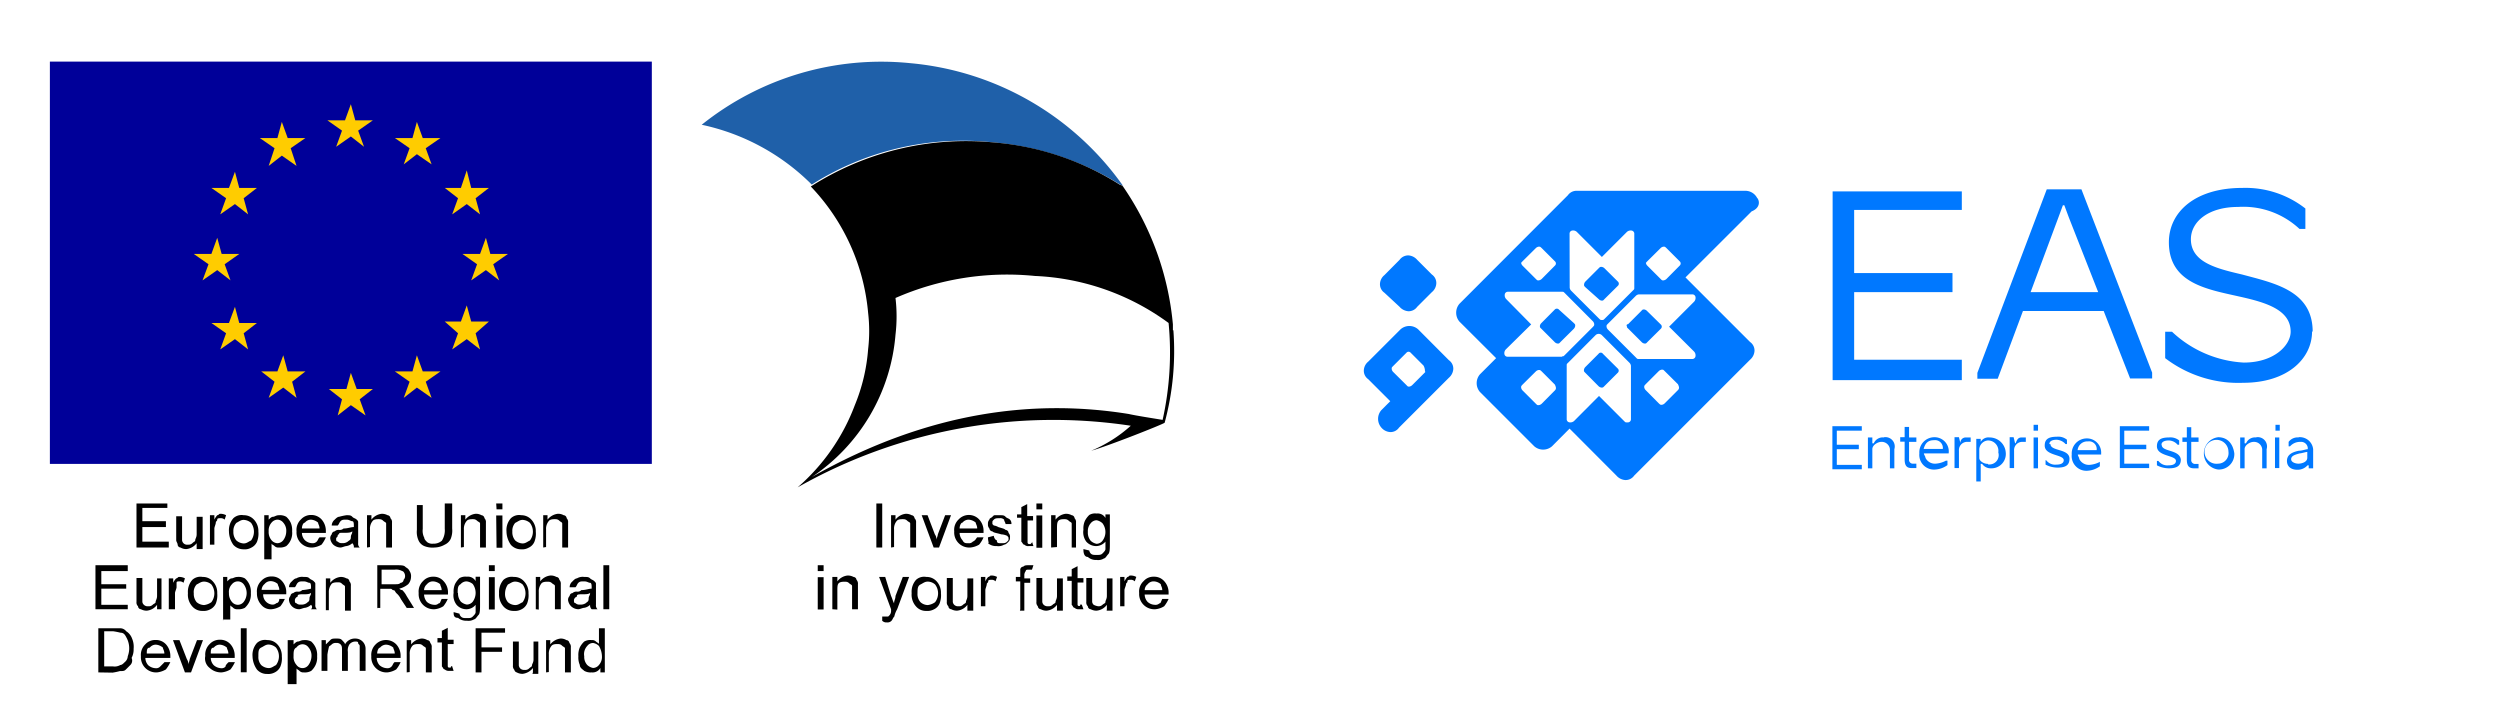 <svg xmlns="http://www.w3.org/2000/svg" viewBox="0 0 208.99 60.75"><defs><style>.cls-1,.cls-7{fill:#fff;}.cls-2{fill:#0078ff;}.cls-3{fill:#009;}.cls-4{fill:#fc0;}.cls-4,.cls-5,.cls-6,.cls-7{fill-rule:evenodd;}.cls-5{fill:#1f60a9;}</style></defs><g id="Layer_2" data-name="Layer 2"><g id="Layer_1-2" data-name="Layer 1"><rect class="cls-1" width="208.99" height="60.75"/><path class="cls-2" d="M188.62,36.57a.82.82,0,0,0-.86.49h-.12v-.49h-.37v2.58h.37v-1.6c0-.37.49-.61.74-.61a.68.68,0,0,1,.73.61v1.6h.37v-1.6a.78.78,0,0,0-.86-1M130.33,25.89a.24.24,0,0,0-.37,0L128.86,27a.41.41,0,0,0-.13.24c0,.13,0,.13.13.25l1.1,1.1a.41.41,0,0,0,.25.13c.12,0,.12,0,.24-.13l1.11-1.1a.42.42,0,0,0,.12-.25c0-.12,0-.12-.12-.24ZM134,29.58a.22.22,0,0,0-.37,0l-1.1,1.1a.42.42,0,0,0-.12.25c0,.12,0,.12.12.24l1.1,1.11a.42.42,0,0,0,.25.12c.12,0,.12,0,.24-.12l1.11-1.11a.24.24,0,0,0,0-.37Zm2-2.34c0,.13,0,.13.13.25l1.1,1.1a.41.41,0,0,0,.25.13c.12,0,.12,0,.24-.13l1.11-1.1a.24.24,0,0,0,0-.37L137.69,26a.41.41,0,0,0-.24-.13c-.13,0-.13,0-.25.13l-1.1,1.1a.12.12,0,0,0-.13.12m41.24,11.91h2.45v-.37h-2.08V37.55h1.84v-.37h-1.84V36h2.08v-.37h-2.45Zm8.22-2.58a1.36,1.36,0,0,0,0,2.7,1.29,1.29,0,0,0,1.35-1.35c-.12-.86-.61-1.35-1.35-1.35m0,2.21a1,1,0,1,1,.86-1,.88.88,0,0,1-.86,1M133.64,25a.41.41,0,0,0,.25.13c.12,0,.12,0,.24-.13l1.11-1.1a.24.24,0,0,0,0-.37l-1.11-1.1a.42.42,0,0,0-.24-.12c-.13,0-.13,0-.25.12l-1.1,1.1a.42.42,0,0,0-.12.25c0,.12,0,.12.12.24ZM117,25.65a1.09,1.09,0,0,0,.74.37.88.88,0,0,0,.73-.37l1.23-1.23a1,1,0,0,0,.37-.74.86.86,0,0,0-.37-.73l-1.23-1.23a1.07,1.07,0,0,0-.73-.37.9.9,0,0,0-.74.37L115.73,23a1,1,0,0,0-.37.73.86.86,0,0,0,.37.74Zm76.33,2.08c0-3.43-3.19-4.05-5.89-4.78-2.08-.49-4.29-1-4.29-2.95,0-1.47,1.47-2.7,3.93-2.7a6.88,6.88,0,0,1,5.15,1.84h.49V17.43a8.11,8.11,0,0,0-5.28-1.72c-3.92,0-6.13,2-6.13,4.54,0,3.43,3.19,3.93,5.89,4.54,2.21.49,4.29,1.1,4.29,2.94,0,1.11-1.35,2.58-3.92,2.58a9.49,9.49,0,0,1-6-2.58H181v2.21A10.06,10.06,0,0,0,187.52,32c3.68,0,5.76-2,5.76-4.3M190.22,36h.36v-.49h-.36Zm-71.67-8.47a1.11,1.11,0,0,0-1.47,0l-2.7,2.7a1,1,0,0,0-.37.74.86.86,0,0,0,.37.73l1.84,1.84-.74.74a1.11,1.11,0,0,0,0,1.47,1.05,1.05,0,0,0,.74.37.86.86,0,0,0,.73-.37l1.47-1.47h0l2.7-2.7a1.05,1.05,0,0,0,.37-.74.86.86,0,0,0-.37-.73Zm.61,3.56-1.1,1.1a.45.45,0,0,1-.25.13c-.12,0-.12,0-.24-.13l-1.11-1.1a.42.42,0,0,1-.12-.25c0-.12,0-.12.12-.24l1.11-1.11a.23.23,0,0,1,.36,0L119,30.56a.94.94,0,0,1,.12.49m64.06,4.66h-.37v.86h-.37v.37h.37v1.47c0,.62.25.74.62.74h.36v-.37h-.24a.32.32,0,0,1-.37-.37V36.94h.61v-.37h-.61Zm9,.86a.94.94,0,0,0-.86.37v.37h.12a1.11,1.11,0,0,1,.86-.37.56.56,0,0,1,.62.49v.12c-.13,0-.49.13-.74.13-.61.12-1,.36-1,.85s.37.74.86.74a1.11,1.11,0,0,0,.86-.37H193v.25h.37v-1.6a1.12,1.12,0,0,0-1.23-1m.74,1.72h0c0,.37-.49.49-.74.49s-.61-.12-.61-.37.24-.37.73-.49c.13,0,.49-.12.62-.12Zm-2.7.86h.36V36.57h-.36Zm-21.73-2.09h0l-.12-.49H168v2.58h.37V37.68a.69.69,0,0,1,.62-.74h.36v-.37H169c-.25,0-.37.12-.5.49M170,39.15h.37V36.57H170Zm1.1-23.32L165.3,31.17v.49H167L169.11,26h6.75l2.21,5.64h1.84v-.49L174,15.83Zm-1.35,8.59,2.33-6.26.37-1h.12l.37,1,2.46,6.26Zm-3.43,12.15a.74.74,0,0,0-.74.37h0v-.25h-.37v3.56h.37V38.78h.12a.86.86,0,0,0,.74.37,1.2,1.2,0,0,0,1.23-1.35,1.35,1.35,0,0,0-1.35-1.23m-.13,2.21c-.37,0-.73-.25-.73-.49v-.74a.78.78,0,0,1,.73-.73.87.87,0,0,1,.86,1,.78.78,0,0,1-.86,1M146.9,16.57a1.11,1.11,0,0,0-1-.62H131.8a.88.88,0,0,0-.73.37L122,25.4a1.15,1.15,0,0,0,0,1.48l3.07,3.06-1.35,1.35a1.13,1.13,0,0,0,0,1.48l4.54,4.54a1.13,1.13,0,0,0,1.48,0l1.47-1.48,3.92,3.93a1.07,1.07,0,0,0,.74.37.87.87,0,0,0,.74-.37l9.69-9.69a1.05,1.05,0,0,0,.37-.74.87.87,0,0,0-.37-.74l-5.4-5.4,5.53-5.52c.61-.24.73-.73.49-1.1m-9.21,5.27,1.11-1.1a.42.42,0,0,1,.24-.12c.12,0,.12,0,.25.12l1.1,1.1a.24.24,0,0,1,0,.37l-1.1,1.11a.46.46,0,0,1-.25.12c-.12,0-.12,0-.24-.12l-1.11-1.11a.42.42,0,0,1-.12-.24l.12-.13m-6.5-2.33a.26.26,0,0,1,.24-.24.45.45,0,0,1,.37.12l2.09,2.09L136,19.39a.47.47,0,0,1,.37-.12.27.27,0,0,1,.25.24v4.54c0,.13,0,.13-.13.25l-2.33,2.33c-.12.12-.12.12-.24.12s-.13,0-.25-.12l-2.33-2.33a.42.42,0,0,1-.12-.25Zm-3.93,2.33,1.11-1.1a.42.42,0,0,1,.24-.12c.12,0,.12,0,.25.12l1.1,1.1a.24.24,0,0,1,0,.37l-1.1,1.11a.46.46,0,0,1-.25.12c-.12,0-.12,0-.24-.12l-1.11-1.11a.42.42,0,0,1-.12-.24l.12-.13m2.7,10.8-1.1,1.11a.46.46,0,0,1-.25.12c-.12,0-.12,0-.24-.12l-1.11-1.11a.42.42,0,0,1-.12-.24c0-.12,0-.12.12-.25l1.11-1.1a.42.42,0,0,1,.24-.12c.12,0,.12,0,.25.12l1.1,1.1c.12.25.12.37,0,.49m.61-2.82H126a.26.26,0,0,1-.24-.24.45.45,0,0,1,.12-.37L128,27.12,125.91,25a.44.44,0,0,1-.12-.36.26.26,0,0,1,.24-.25h4.54c.13,0,.13,0,.25.12l2.33,2.34a.42.42,0,0,1,.12.24c0,.12,0,.12-.12.25l-2.33,2.33c-.12.12-.12.12-.25.12m5.77,5.28a.26.26,0,0,1-.24.24H136c-.12,0-.12,0-.24-.12l-2.09-2.09-2.08,2.09a.47.47,0,0,1-.37.12.27.27,0,0,1-.25-.24V30.56c0-.13,0-.13.13-.25L133.4,28a.38.38,0,0,1,.49,0l2.33,2.33a.42.42,0,0,1,.12.25V35.1Zm3.93-2.46-1.11,1.11a.42.42,0,0,1-.24.12c-.12,0-.12,0-.25-.12l-1.1-1.11a.42.42,0,0,1-.12-.24c0-.12,0-.12.12-.25l1.1-1.1a.46.46,0,0,1,.25-.12c.12,0,.12,0,.24.12l1.11,1.1c.12.25.12.37,0,.49m1.23-8a.26.26,0,0,1,.24.24.46.46,0,0,1-.12.37l-2.09,2.09,2.09,2.08a.47.47,0,0,1,.12.37.27.27,0,0,1-.24.25H137c-.13,0-.13,0-.25-.13l-2.33-2.33a.42.42,0,0,1-.12-.24c0-.13,0-.13.12-.25l2.33-2.33a.42.42,0,0,1,.25-.12Zm29.82,12.51c0-.24.24-.36.61-.36a1.08,1.08,0,0,1,.74.36h.12v-.36a1.14,1.14,0,0,0-.86-.25c-.74,0-1,.25-1,.74,0,.86,1.59.73,1.59,1.22,0,.25-.24.37-.61.37a.94.94,0,0,1-.86-.37H171v.37a2.18,2.18,0,0,0,1,.25c.74,0,1-.25,1-.74,0-.86-1.59-.61-1.59-1.23M170,36h.37v-.49H170Zm5.64,2a1.19,1.19,0,0,0-1.22-1.35,1.26,1.26,0,0,0-1.23,1.35,1.23,1.23,0,0,0,1.35,1.35,1.94,1.94,0,0,0,1-.37v-.37h0a2.16,2.16,0,0,1-.86.25.89.89,0,0,1-.86-.49c0-.12-.12-.25-.12-.37h2Zm-1.1-1.1a.64.64,0,0,1,.73.73h-1.59a.81.81,0,0,1,.86-.73m-21.36,2.33h2.46v-.37h-2.09V37.55h1.84v-.37h-1.84V36h2.09v-.37h-2.46ZM164,30.07H155V24.42h8.22V22.83H155V17.55H164V16h-10.8V31.78H164Zm-6.5,6.5a.82.82,0,0,0-.86.49h-.12v-.49h-.37v2.58h.37v-1.6c0-.37.49-.61.73-.61a.69.69,0,0,1,.74.61v1.6h.37v-1.6a.78.78,0,0,0-.86-1m2.09-.86h-.37v.86h-.37v.37h.37v1.47c0,.62.24.74.61.74h.37v-.37h-.25a.32.32,0,0,1-.36-.37V36.94h.61v-.37h-.61Zm3.31,2.21a1.19,1.19,0,0,0-1.23-1.35,1.26,1.26,0,0,0-1.22,1.35,1.23,1.23,0,0,0,1.35,1.35,1.94,1.94,0,0,0,1-.37v-.37h-.13a2.12,2.12,0,0,1-.85.25.88.88,0,0,1-.86-.49c0-.12-.13-.25-.13-.37h2.09Zm-1.23-1.1a.65.65,0,0,1,.74.73h-1.6c.13-.49.37-.73.86-.73m2.21.24h0l-.12-.49h-.37v2.58h.37V37.68a.69.69,0,0,1,.61-.74h.37v-.37h-.37a.45.45,0,0,0-.49.49m16.81.12c0-.24.25-.36.62-.36a1,1,0,0,1,.73.36h.13v-.36a1.16,1.16,0,0,0-.86-.25c-.74,0-1,.25-1,.74,0,.86,1.59.73,1.59,1.22,0,.25-.24.37-.61.37a.94.94,0,0,1-.86-.37h-.12v.37a2.18,2.18,0,0,0,1,.25c.73,0,1-.25,1-.74-.12-.86-1.6-.61-1.6-1.23"/><polygon points="11.41 45.77 11.41 42.09 13.99 42.09 13.99 42.46 11.9 42.46 11.9 43.57 13.87 43.57 13.87 44.06 11.9 44.06 11.9 45.28 14.11 45.28 14.11 45.77 11.41 45.77"/><path d="M16.44,45.77v-.36a1.25,1.25,0,0,1-.85.49.91.91,0,0,1-.5-.13.26.26,0,0,1-.24-.24c0-.12-.12-.25-.12-.37v-2h.49v2a.42.42,0,0,0,.49.37.47.47,0,0,0,.37-.12c.12-.13.24-.13.24-.25s.12-.24.12-.49V43.2h.5v2.7h-.5Z"/><path d="M17.55,45.77v-2.7h.37v.37a1.73,1.73,0,0,1,.24-.37c.13,0,.13-.12.25-.12a1,1,0,0,1,.49.12l-.12.37a.47.47,0,0,0-.37-.12c-.12,0-.25,0-.25.12s-.12.13-.12.25-.12.37-.12.49v1.35h-.37Z"/><path d="M19.14,44.42a1.52,1.52,0,0,1,.37-1.1,1,1,0,0,1,.86-.25,1.13,1.13,0,0,1,.86.37,1.39,1.39,0,0,1,.37,1,1.85,1.85,0,0,1-.12.86,1,1,0,0,1-.49.49,1.07,1.07,0,0,1-.62.13,1.14,1.14,0,0,1-.86-.37,2,2,0,0,1-.37-1.11m.37,0a1.05,1.05,0,0,0,.25.74,1,1,0,0,0,.61.25c.25,0,.37-.13.62-.25a1.25,1.25,0,0,0,0-1.47,1,1,0,0,0-.62-.25c-.24,0-.37.13-.61.25a1,1,0,0,0-.25.73"/><path d="M22.09,46.76V43.07h.37v.37c.12-.12.24-.24.37-.24s.24-.13.49-.13a1.06,1.06,0,0,1,.61.13,1.59,1.59,0,0,1,.37.49,1.56,1.56,0,0,1,.12.73,1.42,1.42,0,0,1-.49,1.23,1.13,1.13,0,0,1-.61.12.45.45,0,0,1-.37-.12c-.12-.12-.25-.12-.25-.24v1.35Zm.37-2.34a1.05,1.05,0,0,0,.24.74.67.67,0,0,0,.49.25.64.64,0,0,0,.49-.25,1.26,1.26,0,0,0,.25-.74,1,1,0,0,0-.25-.73.64.64,0,0,0-.49-.25.67.67,0,0,0-.49.25,1,1,0,0,0-.24.73"/><path d="M26.75,44.92h.49a2.72,2.72,0,0,1-.36.61,1.83,1.83,0,0,1-.74.24,1.26,1.26,0,0,1-1.35-1.35,1.2,1.2,0,0,1,.37-1,1.13,1.13,0,0,1,.86-.37,1.16,1.16,0,0,1,.86.37,1.43,1.43,0,0,1,.36,1v.13h-2a.9.9,0,0,0,.25.61.93.93,0,0,0,.61.25.45.45,0,0,0,.37-.13c.12-.12.12-.24.24-.36m-1.47-.74h1.47c0-.25-.12-.37-.12-.49a1,1,0,0,0-.61-.25.64.64,0,0,0-.49.25c-.13,0-.25.24-.25.49"/><path d="M29.45,45.41a.94.94,0,0,1-.49.24c-.12,0-.37.12-.49.12a.94.94,0,0,1-.61-.24.89.89,0,0,1-.25-.49.46.46,0,0,1,.12-.37.28.28,0,0,1,.25-.25.46.46,0,0,1,.37-.12.47.47,0,0,0,.37-.12c.36,0,.61-.12.86-.12v-.13c0-.12,0-.36-.13-.36s-.24-.13-.49-.13-.37,0-.49.13-.12.24-.24.36h-.5a.67.67,0,0,1,.25-.49c.12-.12.25-.24.37-.24a5.09,5.09,0,0,1,.61-.13c.25,0,.37,0,.49.13s.25.12.37.24.12.13.12.25v1.72a.42.42,0,0,0,.13.36h-.49a.42.42,0,0,0-.13-.36m0-1c-.12.13-.37.13-.73.13s-.37,0-.37.12a.12.12,0,0,0-.12.12c0,.13-.13.13-.13.25s0,.24.13.24a.42.42,0,0,0,.36.13.69.69,0,0,0,.49-.13c.13-.12.25-.12.25-.36s.12-.25.12-.5Z"/><path d="M30.68,45.77v-2.7h.37v.37a1.25,1.25,0,0,1,.86-.49,1,1,0,0,1,.49.12.27.27,0,0,1,.24.25.44.44,0,0,1,.13.37v2.08h-.49v-2c0-.12-.13-.12-.25-.24s-.25-.13-.37-.13-.37,0-.49.13a1,1,0,0,0-.24.73v1.47Z"/><path d="M37.31,42.09h.49v2.09a1.87,1.87,0,0,1-.12.86,1,1,0,0,1-.5.49,1.78,1.78,0,0,1-.85.24,1.85,1.85,0,0,1-.86-.12.91.91,0,0,1-.49-.49,1.72,1.72,0,0,1-.13-.86V42.22h.49v2a1.28,1.28,0,0,0,.13.74c0,.12.12.24.24.36a.7.7,0,0,0,.49.13,1.05,1.05,0,0,0,.74-.25,1.6,1.6,0,0,0,.24-1V42.09Z"/><path d="M38.53,45.77v-2.7h.37v.37a1.27,1.27,0,0,1,.86-.49.94.94,0,0,1,.49.12.28.28,0,0,1,.25.25.46.46,0,0,1,.12.37v2.08h-.49v-2c0-.12-.12-.12-.25-.24s-.24-.13-.36-.13-.37,0-.49.13a1,1,0,0,0-.25.73v1.47Z"/><path d="M41.48,42.09H42v.49h-.49Zm0,1H42v2.7h-.49Z"/><path d="M42.34,44.42a1.48,1.48,0,0,1,.37-1.1,1,1,0,0,1,.86-.25,1.12,1.12,0,0,1,.85.37,1.39,1.39,0,0,1,.37,1,1.85,1.85,0,0,1-.12.86.94.94,0,0,1-.49.49,1.06,1.06,0,0,1-.61.13,1.13,1.13,0,0,1-.86-.37,2,2,0,0,1-.37-1.11m.49,0a1.05,1.05,0,0,0,.24.74,1,1,0,0,0,.62.25c.24,0,.37-.13.61-.25a1.21,1.21,0,0,0,0-1.47,1,1,0,0,0-.61-.25c-.25,0-.37.13-.62.25a1,1,0,0,0-.24.73"/><path d="M45.41,45.77v-2.7h.36v.37a1.29,1.29,0,0,1,.86-.49.92.92,0,0,1,.49.12.27.27,0,0,1,.25.25.46.46,0,0,1,.12.37v2.08H47v-2c0-.12-.12-.12-.24-.24s-.25-.13-.37-.13-.37,0-.49.13a1,1,0,0,0-.25.73v1.47Z"/><polygon points="7.98 50.93 7.98 47.25 10.68 47.25 10.68 47.74 8.47 47.74 8.47 48.84 10.55 48.84 10.55 49.21 8.47 49.21 8.47 50.56 10.68 50.56 10.68 50.93 7.98 50.93"/><path d="M13.13,50.93v-.37a1.21,1.21,0,0,1-.86.49,1,1,0,0,1-.49-.12.26.26,0,0,1-.24-.25.42.42,0,0,1-.13-.36v-2h.49v2a.41.41,0,0,0,.13.24.44.44,0,0,0,.36.12.45.45,0,0,0,.37-.12c.13-.12.25-.12.25-.24s.12-.25.12-.5V48.35h.37v2.58Z"/><path d="M14.11,50.93V48.35h.37v.37a1.3,1.3,0,0,1,.25-.37c.12,0,.12-.12.24-.12a.94.94,0,0,1,.49.12l-.12.37A.46.46,0,0,0,15,48.6c-.12,0-.24,0-.24.12v.37c0,.12-.13.37-.13.49v1.35Z"/><path d="M15.71,49.58a1.5,1.5,0,0,1,.37-1.11,1,1,0,0,1,.86-.24,1.09,1.09,0,0,1,.85.37,1.36,1.36,0,0,1,.37,1,1.87,1.87,0,0,1-.12.86,1,1,0,0,1-.49.49,1.13,1.13,0,0,1-.61.12,1.09,1.09,0,0,1-.86-.37,1.46,1.46,0,0,1-.37-1.1m.49,0a1.07,1.07,0,0,0,.24.74,1,1,0,0,0,.62.24,1.3,1.3,0,0,0,.61-.24,1.22,1.22,0,0,0,0-1.48.94.94,0,0,0-.61-.24c-.25,0-.37.12-.62.24a.92.92,0,0,0-.24.74"/><path d="M18.65,51.91V48.23H19v.37c.12-.13.25-.25.37-.25s.25-.12.49-.12a1.1,1.1,0,0,1,.61.12,1.56,1.56,0,0,1,.37.49,1.49,1.49,0,0,1,.13.74,1.51,1.51,0,0,1-.13.74,1.69,1.69,0,0,1-.37.49,1.1,1.1,0,0,1-.61.12.47.47,0,0,1-.37-.12c-.12-.13-.24-.13-.24-.25v1.23h-.62Zm.49-2.33a1.07,1.07,0,0,0,.25.74.64.64,0,0,0,.49.24.63.63,0,0,0,.49-.24,1.22,1.22,0,0,0,0-1.48.63.63,0,0,0-.49-.24.64.64,0,0,0-.49.24.9.9,0,0,0-.25.74"/><path d="M23.32,50.07h.49a2.85,2.85,0,0,1-.37.61,1.67,1.67,0,0,1-.74.25,1,1,0,0,1-.86-.37,1.39,1.39,0,0,1-.36-1,1.21,1.21,0,0,1,.36-1,1.12,1.12,0,0,1,.86-.37,1.09,1.09,0,0,1,.86.37,1.36,1.36,0,0,1,.37,1v.12H22a.83.83,0,0,0,.73.86.45.45,0,0,0,.37-.12c.12,0,.25-.12.25-.37m-1.48-.74h1.48c0-.24-.13-.36-.13-.49a.92.92,0,0,0-.61-.24.64.64,0,0,0-.49.24.67.67,0,0,0-.25.49"/><path d="M26,50.56a1,1,0,0,1-.49.25c-.13,0-.37.12-.5.12a.85.85,0,0,1-.85-.74.47.47,0,0,1,.12-.37.26.26,0,0,1,.24-.24.47.47,0,0,1,.37-.12.44.44,0,0,0,.37-.13,4.61,4.61,0,0,0,.74-.12v-.12c0-.12,0-.37-.13-.37s-.24-.12-.49-.12-.37,0-.49.12-.12.25-.24.37h-.49a.63.63,0,0,1,.24-.49c.12-.13.25-.25.37-.25a.93.93,0,0,1,.61-.12c.25,0,.37,0,.49.12s.25.12.37.25.12.12.12.24v1.72a.44.44,0,0,0,.13.37H26a.24.24,0,0,0,0-.37m0-1c-.13.12-.37.12-.74.12-.12,0-.37,0-.37.12s-.12.13-.12.13-.12.12-.12.24,0,.25.12.25a.45.45,0,0,0,.37.12.75.75,0,0,0,.49-.12c.12-.12.24-.12.24-.37s.13-.25.13-.49Z"/><path d="M27.24,50.93V48.35h.37v.37a1.23,1.23,0,0,1,.86-.49.94.94,0,0,1,.49.12.27.27,0,0,1,.25.25.45.45,0,0,1,.12.37v2.08h-.49v-2c0-.12-.12-.12-.25-.25s-.24-.12-.36-.12-.37,0-.5.12a1.07,1.07,0,0,0-.24.74v1.47h-.25Z"/><path d="M31.54,50.93V47.25h1.59c.37,0,.62,0,.74.12s.25.12.37.37a.75.75,0,0,1,.12.49.94.94,0,0,1-.24.61,1.91,1.91,0,0,1-.74.37.39.39,0,0,0,.25.12,1.88,1.88,0,0,1,.36.49l.62,1H34l-.49-.74a1.45,1.45,0,0,0-.37-.49c-.12-.12-.12-.25-.24-.25s-.12-.12-.25-.12h-.86v1.6h-.24ZM32,48.84h1c.25,0,.37,0,.49-.12a.26.26,0,0,0,.25-.25.44.44,0,0,0,.12-.36c0-.13-.12-.37-.24-.37a1,1,0,0,0-.62-.12h-1.1v1.22Z"/><path d="M36.94,50.07h.49a2.5,2.5,0,0,1-.37.61,1.63,1.63,0,0,1-.73.25A1.26,1.26,0,0,1,35,49.58a1.21,1.21,0,0,1,.36-1,1.11,1.11,0,0,1,.86-.37,1.09,1.09,0,0,1,.86.37,1.36,1.36,0,0,1,.37,1v.12h-2a1,1,0,0,0,.24.62,1,1,0,0,0,.62.24.44.44,0,0,0,.36-.12c.13,0,.13-.12.25-.37m-1.47-.74h1.47c0-.24-.12-.36-.12-.49a1,1,0,0,0-.62-.24.64.64,0,0,0-.49.24.66.66,0,0,0-.24.49"/><path d="M37.92,51.17l.49.13a.42.42,0,0,0,.12.24c.13.13.25.13.5.13s.36,0,.49-.13.24-.24.24-.37v-.61a1,1,0,0,1-.73.37,1.09,1.09,0,0,1-.86-.37,1.29,1.29,0,0,1-.25-1,1.6,1.6,0,0,1,.12-.74,1.94,1.94,0,0,1,.37-.49,1,1,0,0,1,.62-.12.73.73,0,0,1,.73.37v-.37h.37v2.33c0,.37,0,.74-.12.86s-.25.37-.37.37a.93.93,0,0,1-.61.12,1.05,1.05,0,0,1-.74-.24c-.37,0-.37-.25-.37-.5m.37-1.59a1.07,1.07,0,0,0,.24.74,1,1,0,0,0,.5.24.66.66,0,0,0,.49-.24,1.26,1.26,0,0,0,0-1.48A1,1,0,0,0,39,48.6a.67.67,0,0,0-.5.24c-.24.13-.24.37-.24.74"/><path d="M40.87,47.25h.49v.49h-.49Zm0,1h.49v2.7h-.49Z"/><path d="M41.72,49.58a1.55,1.55,0,0,1,.37-1.11,1.06,1.06,0,0,1,.86-.24,1.09,1.09,0,0,1,.86.37,1.36,1.36,0,0,1,.37,1,1.87,1.87,0,0,1-.12.86,1,1,0,0,1-.49.49,1.15,1.15,0,0,1-.62.12,1.11,1.11,0,0,1-.86-.37,1.5,1.5,0,0,1-.37-1.1m.5,0a1.07,1.07,0,0,0,.24.74.94.94,0,0,0,.61.24c.25,0,.37-.12.62-.24a1.26,1.26,0,0,0,0-1.48,1,1,0,0,0-.62-.24c-.24,0-.36.12-.61.24a1.36,1.36,0,0,0-.24.74"/><path d="M44.79,50.93v-2.7h.37v.37a1.23,1.23,0,0,1,.86-.49.94.94,0,0,1,.49.12.27.27,0,0,1,.25.24.47.47,0,0,1,.12.37v2.09h-.49V49c0-.13-.12-.13-.25-.25s-.24-.12-.37-.12-.36,0-.49.12a1.05,1.05,0,0,0-.24.74v1.47Z"/><path d="M49.33,50.56a.92.92,0,0,1-.49.25c-.12,0-.37.12-.49.12a.9.9,0,0,1-.61-.25.92.92,0,0,1-.25-.49.45.45,0,0,1,.13-.37.26.26,0,0,1,.24-.24.46.46,0,0,1,.37-.12.45.45,0,0,0,.37-.13c.37,0,.61-.12.86-.12v-.12c0-.12,0-.37-.13-.37s-.24-.12-.49-.12-.37,0-.49.12-.12.25-.24.37h-.49a.63.63,0,0,1,.24-.49c.12-.13.25-.25.37-.25a.93.93,0,0,1,.61-.12c.25,0,.37,0,.49.12s.25.12.37.25.12.12.12.24v1.72a.44.44,0,0,0,.13.37h-.49a.44.44,0,0,1-.13-.37m0-1c-.12.12-.36.12-.73.12-.13,0-.37,0-.37.12s-.12.13-.12.13-.13.12-.13.24,0,.25.13.25a.44.44,0,0,0,.36.12.78.78,0,0,0,.5-.12c.12-.12.24-.12.24-.37s.12-.25.12-.49Z"/><rect x="50.44" y="47.25" width="0.49" height="3.68"/><path d="M8.22,56.21V52.52h1.84a.64.64,0,0,1,.49.25,1.19,1.19,0,0,1,.49.61,1.74,1.74,0,0,1,.13.86A1.49,1.49,0,0,1,11,55a.53.53,0,0,1-.12.61l-.37.37c-.12.12-.24.12-.49.12a5.09,5.09,0,0,1-.61.13Zm.49-.5h.74a.93.93,0,0,0,.61-.12c.13,0,.25-.12.37-.24a.67.67,0,0,0,.25-.49,1.87,1.87,0,0,0-.13-1.6c-.12-.24-.24-.37-.49-.37a5.45,5.45,0,0,0-.61-.12H8.71Z"/><path d="M13.74,55.35h.5a3.13,3.13,0,0,1-.37.61,1.81,1.81,0,0,1-.74.25,1.27,1.27,0,0,1-1.35-1.35,1.22,1.22,0,0,1,.37-1,1.12,1.12,0,0,1,.86-.36,1.13,1.13,0,0,1,.86.36,1.44,1.44,0,0,1,.37,1V55H12.15a.94.94,0,0,0,.24.61,1,1,0,0,0,.62.25.45.45,0,0,0,.37-.13l.36-.36m-1.47-.74h1.47c0-.24-.12-.37-.12-.49a1,1,0,0,0-.61-.25.64.64,0,0,0-.49.25c-.25,0-.25.25-.25.49"/><path d="M15.46,56.21l-1-2.7H15l.62,1.59a.75.75,0,0,1,.12.49c0-.12.12-.37.12-.49l.61-1.59h.5l-1,2.7Z"/><path d="M19.14,55.35h.5a3.13,3.13,0,0,1-.37.61,1.81,1.81,0,0,1-.74.25,1.4,1.4,0,0,1-1-.37,1,1,0,0,1-.37-1,1.22,1.22,0,0,1,.37-1,1.12,1.12,0,0,1,.86-.36,1.13,1.13,0,0,1,.86.36,1.44,1.44,0,0,1,.37,1V55h-2a.9.9,0,0,0,.25.61,1,1,0,0,0,.61.25.44.44,0,0,0,.37-.13c0-.12.12-.24.24-.36m-1.47-.74h1.47c0-.24-.12-.37-.12-.49a1,1,0,0,0-.61-.25.64.64,0,0,0-.49.25c-.25,0-.25.25-.25.49"/><rect x="20.13" y="52.52" width="0.49" height="3.68"/><path d="M21.11,54.86a1.5,1.5,0,0,1,.37-1.11,1,1,0,0,1,.86-.24,1.11,1.11,0,0,1,.85.36,1.4,1.4,0,0,1,.37,1,1.82,1.82,0,0,1-.12.85,1,1,0,0,1-.49.5,1.13,1.13,0,0,1-.61.12,1.09,1.09,0,0,1-.86-.37,2,2,0,0,1-.37-1.1m.49,0a1,1,0,0,0,.24.73,1,1,0,0,0,.62.25c.24,0,.37-.13.61-.25a1.21,1.21,0,0,0,0-1.47,1,1,0,0,0-.61-.25c-.25,0-.37.13-.62.25s-.24.37-.24.74"/><path d="M24.05,57.19V53.51h.49v.36c.13-.12.25-.24.37-.24s.25-.12.49-.12a1.15,1.15,0,0,1,.62.12,1.59,1.59,0,0,1,.36.49,1.49,1.49,0,0,1,.13.74,1.46,1.46,0,0,1-.13.73,1.59,1.59,0,0,1-.36.49,1.07,1.07,0,0,1-.62.13.45.45,0,0,1-.37-.13c-.12-.12-.24-.12-.24-.24v1.35Zm.49-2.33a1,1,0,0,0,.25.73.61.61,0,0,0,1,0,1.32,1.32,0,0,0,.25-.73,1.05,1.05,0,0,0-.25-.74.61.61,0,0,0-1,0c-.25.12-.25.37-.25.74"/><path d="M26.88,56.21v-2.7h.36v.36l.37-.36c.12-.13.25-.13.49-.13s.37,0,.49.13.25.24.25.36a.93.93,0,0,1,.86-.49.85.85,0,0,1,.86.86v1.84h-.49V54c0-.13-.13-.13-.13-.25s-.12-.12-.24-.12a.63.63,0,0,0-.49.24.9.9,0,0,0-.13.62v1.59h-.49V54.37c0-.25,0-.37-.12-.5a.45.45,0,0,0-.37-.12.47.47,0,0,0-.37.12c-.12.13-.24.13-.24.25a5.45,5.45,0,0,0-.12.61v1.35h-.49Z"/><path d="M33,55.35h.49a2.39,2.39,0,0,1-.37.61,1.77,1.77,0,0,1-.73.25,1.27,1.27,0,0,1-1.35-1.35,1.22,1.22,0,0,1,.37-1,1.2,1.2,0,0,1,1.71,0,1.4,1.4,0,0,1,.37,1V55h-2a.94.94,0,0,0,.24.61,1,1,0,0,0,.62.25.45.45,0,0,0,.37-.13c.12-.12.12-.24.24-.36m-1.47-.74H33c0-.24-.12-.37-.12-.49a1,1,0,0,0-.61-.25.67.67,0,0,0-.5.25c-.12,0-.24.25-.24.49"/><path d="M34,56.21v-2.7h.37v.36a1.27,1.27,0,0,1,.86-.49.88.88,0,0,1,.49.13.27.27,0,0,1,.25.24.46.46,0,0,1,.12.37v2.09h-.49v-2c0-.12-.12-.12-.25-.24s-.24-.13-.36-.13-.37,0-.5.13a1,1,0,0,0-.24.73v1.48Z"/><path d="M37.8,55.71l.12.37h-.37a.47.47,0,0,1-.37-.12c-.12,0-.12-.12-.24-.25v-2h-.37v-.37h.37v-.61l.49-.25v1h.49v.36h-.49v1.84s0,.13.12.13h.13a.12.12,0,0,1,.12-.13"/><polygon points="39.76 56.21 39.76 52.52 42.22 52.52 42.22 52.89 40.25 52.89 40.25 54.12 41.97 54.12 41.97 54.49 40.25 54.49 40.25 56.21 39.76 56.21"/><path d="M44.55,56.21v-.37a1.27,1.27,0,0,1-.86.49.94.94,0,0,1-.49-.12A.27.27,0,0,1,43,56a.46.46,0,0,1-.12-.37v-2h.49v2a.46.46,0,0,0,.12.25.47.47,0,0,0,.37.12.46.46,0,0,0,.37-.12c.12-.13.24-.13.24-.25s.13-.24.13-.49V53.63H45v2.7h-.49Z"/><path d="M45.65,56.21v-2.7H46v.36a1.27,1.27,0,0,1,.86-.49.9.9,0,0,1,.49.13.27.27,0,0,1,.25.24.46.46,0,0,1,.12.37v2.09h-.49v-2c0-.12-.13-.12-.25-.24s-.24-.13-.37-.13-.36,0-.49.13a1,1,0,0,0-.24.73v1.48Z"/><path d="M50.19,56.21v-.37a.75.75,0,0,1-.73.37,1.07,1.07,0,0,1-.62-.13c-.12-.12-.37-.24-.37-.49a1.56,1.56,0,0,1-.12-.73,1.6,1.6,0,0,1,.12-.74,1.77,1.77,0,0,1,.37-.49,1,1,0,0,1,.62-.12.44.44,0,0,1,.36.12c.13.12.25.12.25.24V52.52h.49v3.69Zm-1.35-1.35a1,1,0,0,0,.25.73,1,1,0,0,0,.49.25.65.65,0,0,0,.49-.25,1,1,0,0,0,.25-.73,1.78,1.78,0,0,0-.25-.86.89.89,0,0,0-.49-.25.61.61,0,0,0-.49.25,1,1,0,0,0-.25.86"/><rect class="cls-3" x="4.17" y="5.15" width="50.32" height="33.63"/><polygon class="cls-4" points="29.7 10.06 31.17 10.06 29.94 10.92 30.43 12.27 29.33 11.41 28.1 12.27 28.59 10.92 27.37 10.06 28.84 10.06 29.33 8.71 29.7 10.06"/><polygon class="cls-4" points="29.82 32.52 31.17 32.52 30.07 33.38 30.56 34.73 29.33 33.87 28.23 34.73 28.59 33.38 27.49 32.52 28.96 32.52 29.33 31.17 29.82 32.52"/><polygon class="cls-4" points="35.34 31.05 36.82 31.05 35.59 31.91 36.08 33.26 34.85 32.4 33.75 33.26 34.24 31.91 33.01 31.05 34.48 31.05 34.85 29.7 35.34 31.05"/><polygon class="cls-4" points="35.34 11.54 36.82 11.54 35.59 12.39 36.08 13.74 34.85 12.89 33.75 13.74 34.24 12.39 33.01 11.54 34.48 11.54 34.85 10.19 35.34 11.54"/><polygon class="cls-4" points="39.39 15.71 40.87 15.71 39.76 16.57 40.13 17.92 39.02 17.06 37.8 17.92 38.29 16.57 37.18 15.71 38.53 15.71 39.02 14.24 39.39 15.71"/><polygon class="cls-4" points="39.39 26.88 40.87 26.88 39.76 27.86 40.13 29.21 39.02 28.35 37.8 29.21 38.29 27.86 37.18 26.88 38.53 26.88 39.02 25.53 39.39 26.88"/><polygon class="cls-4" points="40.99 21.23 42.46 21.23 41.23 22.09 41.73 23.44 40.62 22.58 39.39 23.44 39.88 22.09 38.66 21.23 40.13 21.23 40.62 19.88 40.99 21.23"/><polygon class="cls-4" points="24.05 11.54 25.53 11.54 24.3 12.39 24.79 13.87 23.56 13.01 22.46 13.87 22.95 12.39 21.72 11.54 23.19 11.54 23.56 10.19 24.05 11.54"/><polygon class="cls-4" points="20 15.71 21.48 15.71 20.37 16.57 20.74 17.92 19.64 17.06 18.41 17.92 18.9 16.57 17.67 15.71 19.14 15.71 19.64 14.36 20 15.71"/><polygon class="cls-4" points="18.53 21.23 20 21.23 18.78 22.09 19.27 23.44 18.16 22.58 16.93 23.44 17.43 22.09 16.2 21.23 17.67 21.23 18.16 19.88 18.53 21.23"/><polygon class="cls-4" points="20 27 21.48 27 20.37 27.86 20.74 29.21 19.64 28.35 18.41 29.21 18.9 27.86 17.67 27 19.14 27 19.64 25.65 20 27"/><polygon class="cls-4" points="24.05 31.05 25.53 31.05 24.42 31.91 24.79 33.26 23.68 32.4 22.46 33.26 22.95 31.91 21.84 31.05 23.19 31.05 23.68 29.7 24.05 31.05"/><path class="cls-5" d="M83,11.9a24.05,24.05,0,0,1,10.68,3.56.36.36,0,0,1,.24.13A24.47,24.47,0,0,0,76.09,5.28a24,24,0,0,0-17.43,5.15,18.41,18.41,0,0,1,9.2,5A23.56,23.56,0,0,1,83,11.9"/><path class="cls-6" d="M98.05,27.61v-.49a24.21,24.21,0,0,0-4.17-11.53.36.36,0,0,0-.24-.13A23.14,23.14,0,0,0,83,11.9a24.1,24.1,0,0,0-15.22,3.69,17.51,17.51,0,0,1,4.79,10.55,13.14,13.14,0,0,1,0,3.07,15.26,15.26,0,0,1-1.11,4.66,17,17,0,0,1-4.78,6.87h0a43.36,43.36,0,0,1,27.85-5.15,11.61,11.61,0,0,1-3.31,2.09c1.35-.37,6-2.21,6.14-2.34h0a23,23,0,0,0,.73-7.73"/><path class="cls-7" d="M97.69,27a20.32,20.32,0,0,0-11.17-3.93,23.24,23.24,0,0,0-11.66,1.84,13.12,13.12,0,0,1,0,3.07,15.87,15.87,0,0,1-7,11.9c9.94-5.64,18.9-6.5,26.51-5.27.49.12,2.09.37,2.82.49a25.84,25.84,0,0,0,.5-8.1"/><rect x="73.26" y="42.09" width="0.49" height="3.68"/><path d="M74.49,45.77v-2.7h.37v.37a1.25,1.25,0,0,1,.86-.49,1,1,0,0,1,.49.12.27.27,0,0,1,.24.25.44.44,0,0,1,.13.37v2.08h-.49v-2c0-.12-.13-.12-.25-.24s-.24-.13-.37-.13-.37,0-.49.13a1,1,0,0,0-.24.73v1.47Z"/><path d="M78.05,45.77l-1-2.7h.49l.61,1.6a.7.7,0,0,1,.13.49c0-.12.12-.37.12-.49l.61-1.6h.49l-1,2.7Z"/><path d="M81.73,44.92h.49a2.39,2.39,0,0,1-.37.61,1.75,1.75,0,0,1-.73.24,1.26,1.26,0,0,1-1.35-1.35,1.2,1.2,0,0,1,.37-1,1.17,1.17,0,0,1,1.71,0,1.39,1.39,0,0,1,.37,1v.13h-2a.94.94,0,0,0,.24.61c.13.25.25.25.5.25a.42.42,0,0,0,.36-.13c.25-.12.25-.24.37-.36m-1.47-.74h1.47c0-.25-.12-.37-.12-.49a1,1,0,0,0-.61-.25.67.67,0,0,0-.5.25c-.12,0-.24.24-.24.49"/><path d="M82.59,44.92l.49-.13c0,.13.12.37.25.37,0,.25.12.25.37.25s.36,0,.49-.13.12-.12.12-.24,0-.12-.12-.25a1.32,1.32,0,0,0-.49-.12c-.37-.12-.62-.12-.74-.25a.27.27,0,0,1-.25-.24.46.46,0,0,1-.12-.37.47.47,0,0,1,.12-.37c0-.12.13-.12.25-.24s.12-.13.24-.13h.37c.25,0,.37,0,.49.13s.25.12.37.24a.47.47,0,0,1,.12.37h-.49c0-.12-.12-.24-.12-.37a.45.45,0,0,0-.37-.12c-.24,0-.37,0-.49.12s-.12.13-.12.25v.12l.12.12a.94.94,0,0,1,.37.13c.37.12.49.12.61.24a.26.26,0,0,1,.25.25.45.45,0,0,1,.12.37.44.44,0,0,1-.12.36c-.12.13-.25.25-.37.25a.93.93,0,0,1-.61.12,1.05,1.05,0,0,1-.74-.24c.12,0,0-.13,0-.49"/><path d="M86.27,45.28l.12.37H86a.45.45,0,0,1-.37-.12c-.12,0-.12-.12-.25-.25v-2h-.36V43h.36v-.61l.49-.25v1h.49v.37H85.9v1.84a.13.13,0,0,0,.13.13h.12l.12-.13"/><path d="M86.76,42.09h.37v.49h-.49v-.49Zm0,1h.37v2.7h-.49v-2.7Z"/><path d="M87.87,45.77v-2.7h.37v.37a1.25,1.25,0,0,1,.85-.49,1,1,0,0,1,.5.12.27.27,0,0,1,.24.25.46.46,0,0,1,.12.37v2.08h-.36v-2c0-.12-.13-.12-.25-.24s-.25-.13-.37-.13-.37,0-.49.13-.12.36-.12.73v1.47Z"/><path d="M90.57,45.9l.49.12a.46.46,0,0,0,.12.25c.12.12.25.12.49.12s.37,0,.49-.12.25-.25.25-.37v-.62a1.05,1.05,0,0,1-.74.37,1.11,1.11,0,0,1-.86-.37,1.33,1.33,0,0,1-.24-1,1.56,1.56,0,0,1,.12-.73,1.8,1.8,0,0,1,.37-.5.93.93,0,0,1,.61-.12.74.74,0,0,1,.74.37V43h.37v2.46c0,.36,0,.73-.13.86s-.24.36-.36.36a.9.9,0,0,1-.62.13,1,1,0,0,1-.73-.25c-.25,0-.37-.24-.37-.61m.37-1.48a1.05,1.05,0,0,0,.24.74,1,1,0,0,0,.49.25.64.64,0,0,0,.49-.25,1.21,1.21,0,0,0,0-1.47,1,1,0,0,0-.49-.25.65.65,0,0,0-.49.25,1,1,0,0,0-.24.73"/><path d="M68.36,47.25h.49v.49h-.49Zm0,1h.49v2.7h-.49Z"/><path d="M69.58,50.93v-2.7H70v.37a1.23,1.23,0,0,1,.86-.49,1,1,0,0,1,.49.12.27.27,0,0,1,.25.24.47.47,0,0,1,.12.37v2.09h-.49V49c0-.13-.13-.13-.25-.25s-.24-.12-.37-.12-.36,0-.49.12-.12.37-.12.74v1.47Z"/><path d="M73.75,51.91v-.37h.5l.12-.12a.54.54,0,0,0,.12-.37v-.12l-1-2.7H74l.49,1.59c.12.25.12.37.25.62,0-.25.12-.37.12-.62l.61-1.59H76l-1,2.7a2.06,2.06,0,0,0-.24.61c-.13.13-.13.25-.25.37a.45.45,0,0,1-.37.12.47.47,0,0,1-.37-.12"/><path d="M76.21,49.58a1.5,1.5,0,0,1,.37-1.11,1,1,0,0,1,.86-.24,1.12,1.12,0,0,1,.86.37,1.39,1.39,0,0,1,.36,1,1.87,1.87,0,0,1-.12.86.94.94,0,0,1-.49.49,1.13,1.13,0,0,1-.61.12,1.09,1.09,0,0,1-.86-.37,1.46,1.46,0,0,1-.37-1.1m.49,0a1,1,0,0,0,.25.74.92.92,0,0,0,.61.24,1.3,1.3,0,0,0,.61-.24,1.22,1.22,0,0,0,0-1.48.94.94,0,0,0-.61-.24c-.25,0-.37.12-.61.24s-.25.37-.25.74"/><path d="M80.87,50.93v-.37a1.21,1.21,0,0,1-.86.49,1,1,0,0,1-.49-.12.26.26,0,0,1-.24-.25.42.42,0,0,1-.13-.36v-2h.5v2a.42.42,0,0,0,.12.24.45.45,0,0,0,.37.12.44.44,0,0,0,.36-.12c.13-.12.25-.12.25-.24s.12-.25.12-.5V48.35h.49v2.7h-.49Z"/><path d="M82,50.93v-2.7h.37v.37a1.44,1.44,0,0,1,.24-.37c.12,0,.12-.12.25-.12a1,1,0,0,1,.49.12l-.13.37a.42.42,0,0,0-.36-.13c-.13,0-.25,0-.25.13s-.12.12-.12.24-.12.37-.12.49v1.35H82Z"/><path d="M85.29,50.93V48.6h-.37v-.37h.37v-.61a.26.26,0,0,1,.25-.25c.12-.12.24-.12.49-.12h.36l-.12.37H86c-.13,0-.25,0-.25.12a.54.54,0,0,0-.12.37v.24h.49v.37h-.49v2.33h-.37Z"/><path d="M88.36,50.93v-.37a1.23,1.23,0,0,1-.86.49.94.94,0,0,1-.49-.12.27.27,0,0,1-.25-.25.44.44,0,0,1-.12-.36v-2h.49v2a.42.42,0,0,0,.12.24.47.47,0,0,0,.37.12.46.46,0,0,0,.37-.12c.12-.12.25-.12.25-.24s.12-.25.12-.5V48.35h.49v2.7h-.49Z"/><path d="M90.44,50.56l.13.37H90.2a.46.46,0,0,1-.37-.12c-.12,0-.12-.13-.24-.25v-2h-.37v-.37h.37v-.61l.49-.25v1h.49v.37h-.49v1.84a.12.12,0,0,0,.12.12h.12c-.12-.12,0-.12.12-.12"/><path d="M92.53,50.93v-.37a1.21,1.21,0,0,1-.86.49,1,1,0,0,1-.49-.12.26.26,0,0,1-.24-.25.42.42,0,0,1-.13-.36v-2h.49v2a.41.41,0,0,0,.13.24,1.21,1.21,0,0,0,.36.12.45.45,0,0,0,.37-.12c.13-.12.25-.12.25-.24s.12-.25.12-.5V48.35H93v2.7h-.49Z"/><path d="M93.64,50.93v-2.7H94v.37a1.61,1.61,0,0,1,.25-.37c.12,0,.12-.12.24-.12a1,1,0,0,1,.5.12l-.13.37a.43.43,0,0,0-.37-.13c-.12,0-.24,0-.24.13s-.12.12-.12.24-.13.37-.13.49v1.35h-.36Z"/><path d="M97.19,50.07h.5a2.85,2.85,0,0,1-.37.61,1.67,1.67,0,0,1-.74.25,1.27,1.27,0,0,1-1.35-1.35,1.18,1.18,0,0,1,.37-1,1.09,1.09,0,0,1,.86-.37,1.11,1.11,0,0,1,.86.37,1.4,1.4,0,0,1,.37,1v.12h-2a.93.93,0,0,0,.25.62.94.94,0,0,0,.61.24.46.46,0,0,0,.37-.12c.12,0,.12-.12.24-.37m-1.47-.74h1.47c0-.24-.12-.36-.12-.49a.94.94,0,0,0-.61-.24.63.63,0,0,0-.49.24.64.64,0,0,0-.25.49"/></g></g></svg>